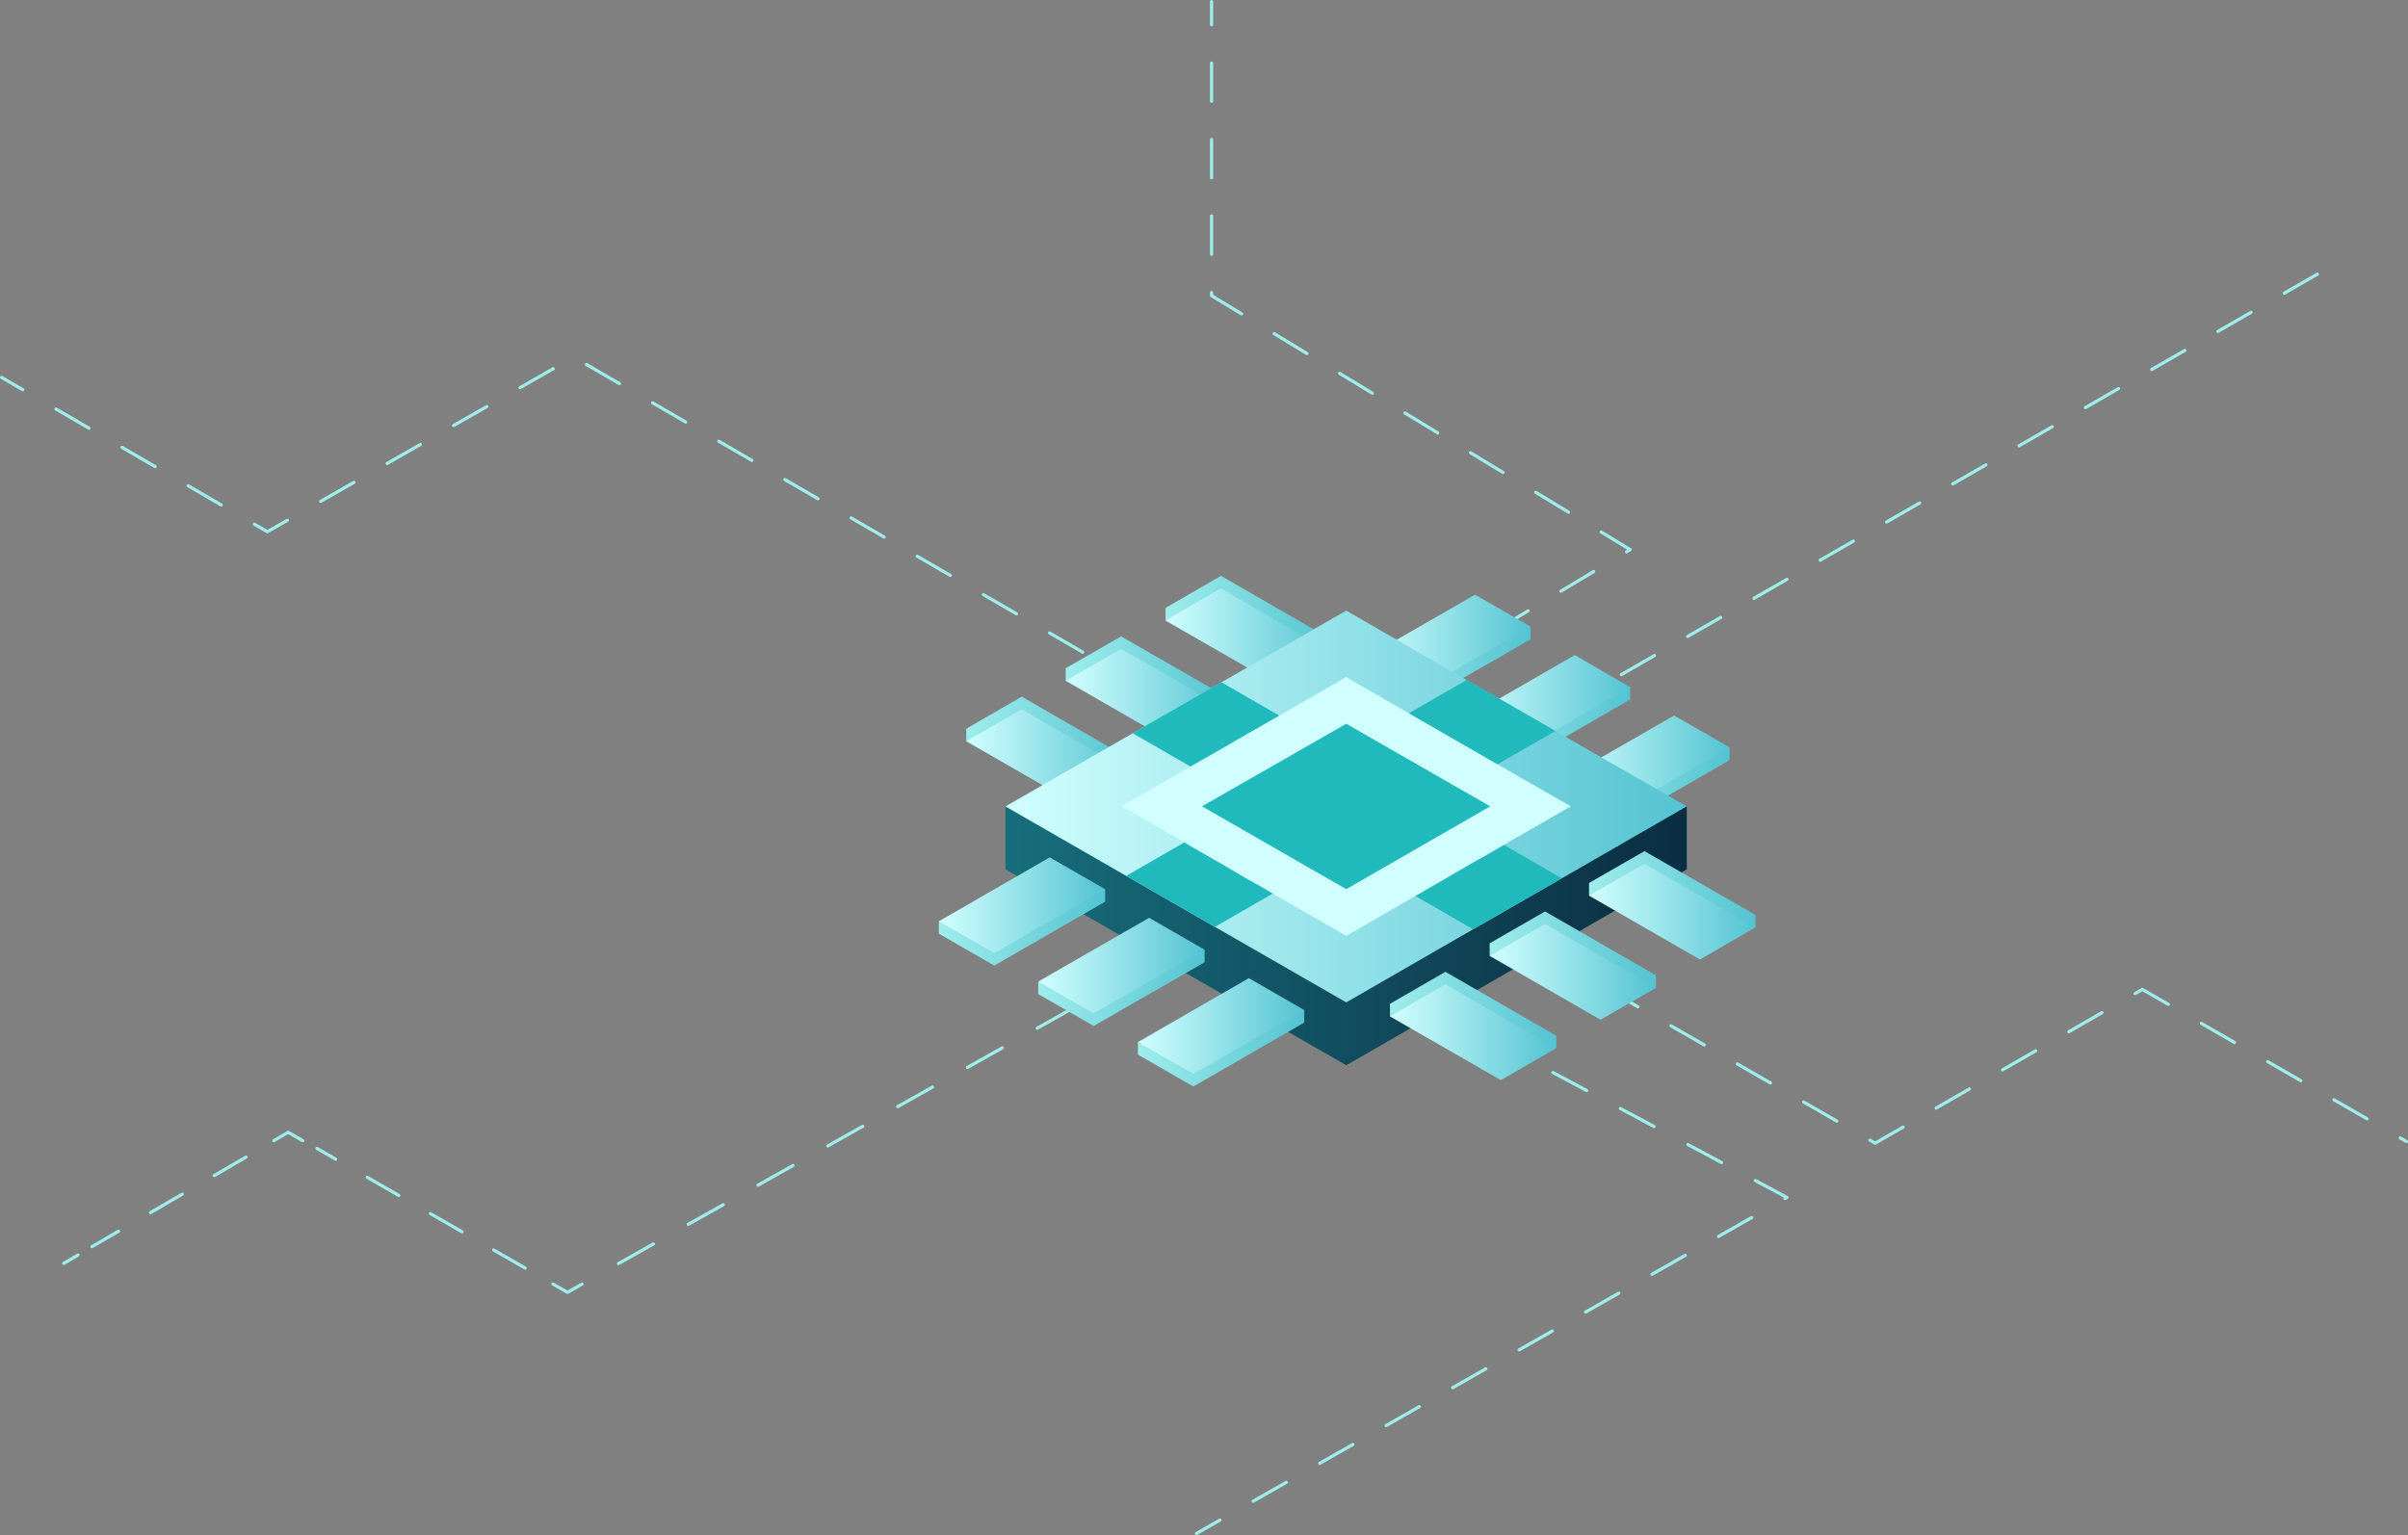 <?xml version="1.0" encoding="UTF-8"?> <svg xmlns="http://www.w3.org/2000/svg" xmlns:xlink="http://www.w3.org/1999/xlink" viewBox="0 0 755.59 481.79"><rect x="0" y="0" width="755.59" height="481.79" fill="#808080" stroke="none"/> <defs> <style>.cls-1,.cls-2,.cls-3,.cls-4,.cls-5{fill:none;stroke:#9fedeb;stroke-linecap:round;stroke-linejoin:round;}.cls-1{stroke-dasharray:12 12;}.cls-3{stroke-dasharray:12.56 12.56;}.cls-4{stroke-dasharray:11.44 11.44;}.cls-5{stroke-dasharray:11.57 11.57;}.cls-6{fill:url(#Безымянный_градиент_25);}.cls-7{fill:url(#Безымянный_градиент_26);}.cls-8{fill:url(#Безымянный_градиент_25-2);}.cls-9{fill:url(#Безымянный_градиент_26-2);}.cls-10{fill:url(#Безымянный_градиент_25-3);}.cls-11{fill:url(#Безымянный_градиент_26-3);}.cls-12{fill:url(#Безымянный_градиент_25-4);}.cls-13{fill:url(#Безымянный_градиент_26-4);}.cls-14{fill:url(#Безымянный_градиент_25-5);}.cls-15{fill:url(#Безымянный_градиент_26-5);}.cls-16{fill:url(#Безымянный_градиент_25-6);}.cls-17{fill:url(#Безымянный_градиент_26-6);}.cls-18{fill:url(#Безымянный_градиент_13);}.cls-19{fill:url(#Безымянный_градиент_26-7);}.cls-20{fill:#20babd;}.cls-21{fill:url(#Безымянный_градиент_25-7);}.cls-22{fill:url(#Безымянный_градиент_26-8);}.cls-23{fill:url(#Безымянный_градиент_25-8);}.cls-24{fill:url(#Безымянный_градиент_26-9);}.cls-25{fill:url(#Безымянный_градиент_25-9);}.cls-26{fill:url(#Безымянный_градиент_26-10);}.cls-27{fill:#d1ffff;}.cls-28{fill:url(#Безымянный_градиент_25-10);}.cls-29{fill:url(#Безымянный_градиент_26-11);}.cls-30{fill:url(#Безымянный_градиент_25-11);}.cls-31{fill:url(#Безымянный_градиент_26-12);}.cls-32{fill:url(#Безымянный_градиент_25-12);}.cls-33{fill:url(#Безымянный_градиент_26-13);}</style> <linearGradient id="Безымянный_градиент_25" x1="303.2" y1="248.4" x2="355.39" y2="248.4" gradientTransform="matrix(1, 0, 0, -1, 0, 482.07)" gradientUnits="userSpaceOnUse"> <stop offset="0" stop-color="#9fedeb"></stop> <stop offset="1" stop-color="#54c3d1"></stop> </linearGradient> <linearGradient id="Безымянный_градиент_26" x1="303.2" y1="244.46" x2="355.39" y2="244.46" gradientTransform="matrix(1, 0, 0, -1, 0, 482.07)" gradientUnits="userSpaceOnUse"> <stop offset="0" stop-color="#d1ffff"></stop> <stop offset="1" stop-color="#54c3d1"></stop> </linearGradient> <linearGradient id="Безымянный_градиент_25-2" x1="334.39" y1="267.32" x2="386.58" y2="267.32" xlink:href="#Безымянный_градиент_25"></linearGradient> <linearGradient id="Безымянный_градиент_26-2" x1="334.39" y1="263.38" x2="386.58" y2="263.38" xlink:href="#Безымянный_градиент_26"></linearGradient> <linearGradient id="Безымянный_градиент_25-3" x1="365.67" y1="286.32" x2="417.86" y2="286.32" xlink:href="#Безымянный_градиент_25"></linearGradient> <linearGradient id="Безымянный_градиент_26-3" x1="365.67" y1="282.38" x2="417.86" y2="282.38" xlink:href="#Безымянный_градиент_26"></linearGradient> <linearGradient id="Безымянный_градиент_25-4" x1="428.06" y1="276.43" x2="480.25" y2="276.43" xlink:href="#Безымянный_градиент_25"></linearGradient> <linearGradient id="Безымянный_градиент_26-4" x1="428.06" y1="280.37" x2="480.25" y2="280.37" xlink:href="#Безымянный_градиент_26"></linearGradient> <linearGradient id="Безымянный_градиент_25-5" x1="459.34" y1="257.51" x2="511.53" y2="257.51" xlink:href="#Безымянный_градиент_25"></linearGradient> <linearGradient id="Безымянный_градиент_26-5" x1="459.34" y1="261.45" x2="511.53" y2="261.45" xlink:href="#Безымянный_градиент_26"></linearGradient> <linearGradient id="Безымянный_градиент_25-6" x1="490.53" y1="238.51" x2="542.72" y2="238.51" xlink:href="#Безымянный_градиент_25"></linearGradient> <linearGradient id="Безымянный_градиент_26-6" x1="490.53" y1="242.45" x2="542.72" y2="242.45" xlink:href="#Безымянный_градиент_26"></linearGradient> <linearGradient id="Безымянный_градиент_13" x1="315.5" y1="209.21" x2="529.28" y2="209.21" gradientTransform="matrix(1, 0, 0, -1, 0, 482.07)" gradientUnits="userSpaceOnUse"> <stop offset="0" stop-color="#176e7c"></stop> <stop offset="1" stop-color="#0b2d41"></stop> </linearGradient> <linearGradient id="Безымянный_градиент_26-7" x1="315.5" y1="228.96" x2="529.28" y2="228.96" xlink:href="#Безымянный_градиент_26"></linearGradient> <linearGradient id="Безымянный_градиент_25-7" x1="436.14" y1="162.05" x2="488.33" y2="162.05" xlink:href="#Безымянный_градиент_25"></linearGradient> <linearGradient id="Безымянный_градиент_26-8" x1="436.14" y1="158.11" x2="488.33" y2="158.11" xlink:href="#Безымянный_градиент_26"></linearGradient> <linearGradient id="Безымянный_градиент_25-8" x1="467.42" y1="180.97" x2="519.61" y2="180.97" xlink:href="#Безымянный_градиент_25"></linearGradient> <linearGradient id="Безымянный_градиент_26-9" x1="467.42" y1="177.03" x2="519.61" y2="177.03" xlink:href="#Безымянный_градиент_26"></linearGradient> <linearGradient id="Безымянный_градиент_25-9" x1="498.61" y1="199.88" x2="550.81" y2="199.88" xlink:href="#Безымянный_градиент_25"></linearGradient> <linearGradient id="Безымянный_градиент_26-10" x1="498.61" y1="195.94" x2="550.81" y2="195.94" xlink:href="#Безымянный_градиент_26"></linearGradient> <linearGradient id="Безымянный_градиент_25-10" x1="294.59" y1="194.02" x2="346.78" y2="194.02" xlink:href="#Безымянный_градиент_25"></linearGradient> <linearGradient id="Безымянный_градиент_26-11" x1="294.59" y1="197.96" x2="346.78" y2="197.96" xlink:href="#Безымянный_градиент_26"></linearGradient> <linearGradient id="Безымянный_градиент_25-11" x1="325.78" y1="175.1" x2="377.97" y2="175.1" xlink:href="#Безымянный_градиент_25"></linearGradient> <linearGradient id="Безымянный_градиент_26-12" x1="325.78" y1="179" x2="377.97" y2="179" xlink:href="#Безымянный_градиент_26"></linearGradient> <linearGradient id="Безымянный_градиент_25-12" x1="357.06" y1="156.1" x2="409.25" y2="156.1" xlink:href="#Безымянный_градиент_25"></linearGradient> <linearGradient id="Безымянный_градиент_26-13" x1="357.06" y1="160.04" x2="409.25" y2="160.04" xlink:href="#Безымянный_градиент_26"></linearGradient> </defs> <g id="Слой_2" data-name="Слой 2"> <g id="Слой_1-2" data-name="Слой 1"> <path class="cls-1" d="M360.49,216.72,180,112.07,83.89,166.89.5,118.46"></path> <path class="cls-2" d="M350.56,308.59,346,311.13"></path> <path class="cls-3" d="M336.41,316.56,187.48,400.28"></path> <path class="cls-2" d="M182.65,403l-4.57,2.62L173.51,403"></path> <path class="cls-4" d="M164.81,398,99.44,360.43"></path> <path class="cls-2" d="M95,358l-4.57-2.62L85.91,358"></path> <path class="cls-5" d="M77.21,363.15,28.88,391.26"></path> <path class="cls-2" d="M24.49,393.89,20,396.52"></path> <path class="cls-1" d="M503.53,310l84.88,48.78,83.83-48.25,82.85,47.73"></path> <path class="cls-1" d="M428.06,222.59l83.47-50.09L380.17,92.8V.5"></path> <path class="cls-1" d="M446.33,247.64,732.16,83.17"></path> <path class="cls-1" d="M444.93,314l115.8,61.83L375.42,481.29"></path> <path class="cls-6" d="M350.21,241.68l-12.22,7-24.6-14.1-10.19-1.93v-3.94l17.4-10.07,34.79,20.06v3.94Z"></path> <path class="cls-7" d="M303.2,232.66l34.79,20,17.4-10L320.6,222.59Z"></path> <path class="cls-8" d="M381.49,222.68l-12.3,7.09-24.52-14.1-10.28-2v-3.94l17.4-10,34.79,20v3.94Z"></path> <path class="cls-9" d="M334.39,213.66l34.8,20.05,17.39-10.07-34.79-20Z"></path> <path class="cls-10" d="M412.77,203.76l-12.3,7L376,196.67l-10.28-1.93V190.8l17.4-10.07,34.79,20.05v3.95Z"></path> <path class="cls-11" d="M365.67,194.74l34.8,20,17.39-10-34.79-20.06Z"></path> <path class="cls-12" d="M475.15,197.63l-12.3-7-24.51,14.1-10.28,1.92v3.94l17.39,10.07,34.8-20v-3.94Z"></path> <path class="cls-13" d="M428.06,206.65l34.79-20,17.4,10-34.8,20.05Z"></path> <path class="cls-14" d="M506.35,216.64l-12.22-7.1-24.51,14.1-10.28,2v3.94l17.39,10,34.8-20.05v-3.86Z"></path> <path class="cls-15" d="M459.34,225.66l34.79-20.06,17.4,10.07-34.8,20Z"></path> <path class="cls-16" d="M537.63,235.55l-12.31-7-24.51,14.1-10.28,1.92v3.94l17.4,10.07,34.79-20v-3.94Z"></path> <path class="cls-17" d="M490.53,244.57l34.79-20,17.4,10-34.79,20Z"></path> <path class="cls-18" d="M494.92,253.07l-72.49-41.69-72.57,41.69H315.5v19.79l106.93,61.48,106.85-61.48V253.07Z"></path> <path class="cls-19" d="M529.28,253.07l-39.19,22.59-27.85,16-39.81,22.94L381.22,290.9l-27.85-16-37.87-21.8,39.89-22.95,27.85-16,39.19-22.51,37.79,21.81,27.85,16Z"></path> <path class="cls-20" d="M488.07,229.42,381.22,290.9l-27.85-16L460.22,213.4Z"></path> <path class="cls-21" d="M483.24,328l-12.3,7-24.52-14.1L436.14,319v-3.94L453.54,305l34.79,20.05V329Z"></path> <path class="cls-22" d="M436.14,319l34.8,20,17.39-10-34.79-20.06Z"></path> <path class="cls-23" d="M514.43,309l-12.21,7.09L477.61,302l-10.19-2v-3.94l17.4-10,34.79,20.06v3.94Z"></path> <path class="cls-24" d="M467.42,300l34.8,20.05,17.39-10L484.82,290Z"></path> <path class="cls-25" d="M545.71,290.11l-12.3,7.1L508.89,283l-10.28-1.93v-3.94l17.4-10,34.8,20v3.95Z"></path> <path class="cls-26" d="M498.61,281.09l34.8,20.06,17.4-10.07-34.8-20Z"></path> <path class="cls-20" d="M490.09,275.66l-27.85,16L355.39,230.12l27.85-16Z"></path> <path class="cls-27" d="M492.9,253.07l-17.4,10-8.26,4.82-5.44,3.06-8.26,4.82-5.45,3.15-8.35,4.82-17.31,10-17.39-10-8.26-4.82-5.45-3.06L383.07,271l-5.54-3.15-8.26-4.82-17.39-10,17.39-10,8.26-4.73,5.54-3.15,8.26-4.81,5.45-3.07L405,222.5l17.39-10,17.31,10,8.35,4.82,5.45,3.15,8.26,4.73,5.44,3.15,8.26,4.73Z"></path> <path class="cls-20" d="M377.18,253.07l45.25,26,45.17-26-45.17-25.92Z"></path> <path class="cls-28" d="M341.6,280.13,329.38,273l-24.6,14.1-10.19,2v3.94l17.4,10L346.78,283v-3.94Z"></path> <path class="cls-29" d="M294.59,289.15l34.79-20.06,17.4,10L312,299.13Z"></path> <path class="cls-30" d="M372.88,299,360.58,292l-24.52,14.19-10.28,1.92V312l17.4,10L378,302v-3.94Z"></path> <path class="cls-31" d="M325.78,308.06l34.8-20,17.39,10-34.79,20Z"></path> <path class="cls-32" d="M404.16,318.05l-12.3-7.1-24.52,14.1-10.28,2V331l17.4,10,34.79-20.05V317Z"></path> <path class="cls-33" d="M357.06,327.07,391.86,307l17.39,10-34.79,20.05Z"></path> </g> </g> </svg> 